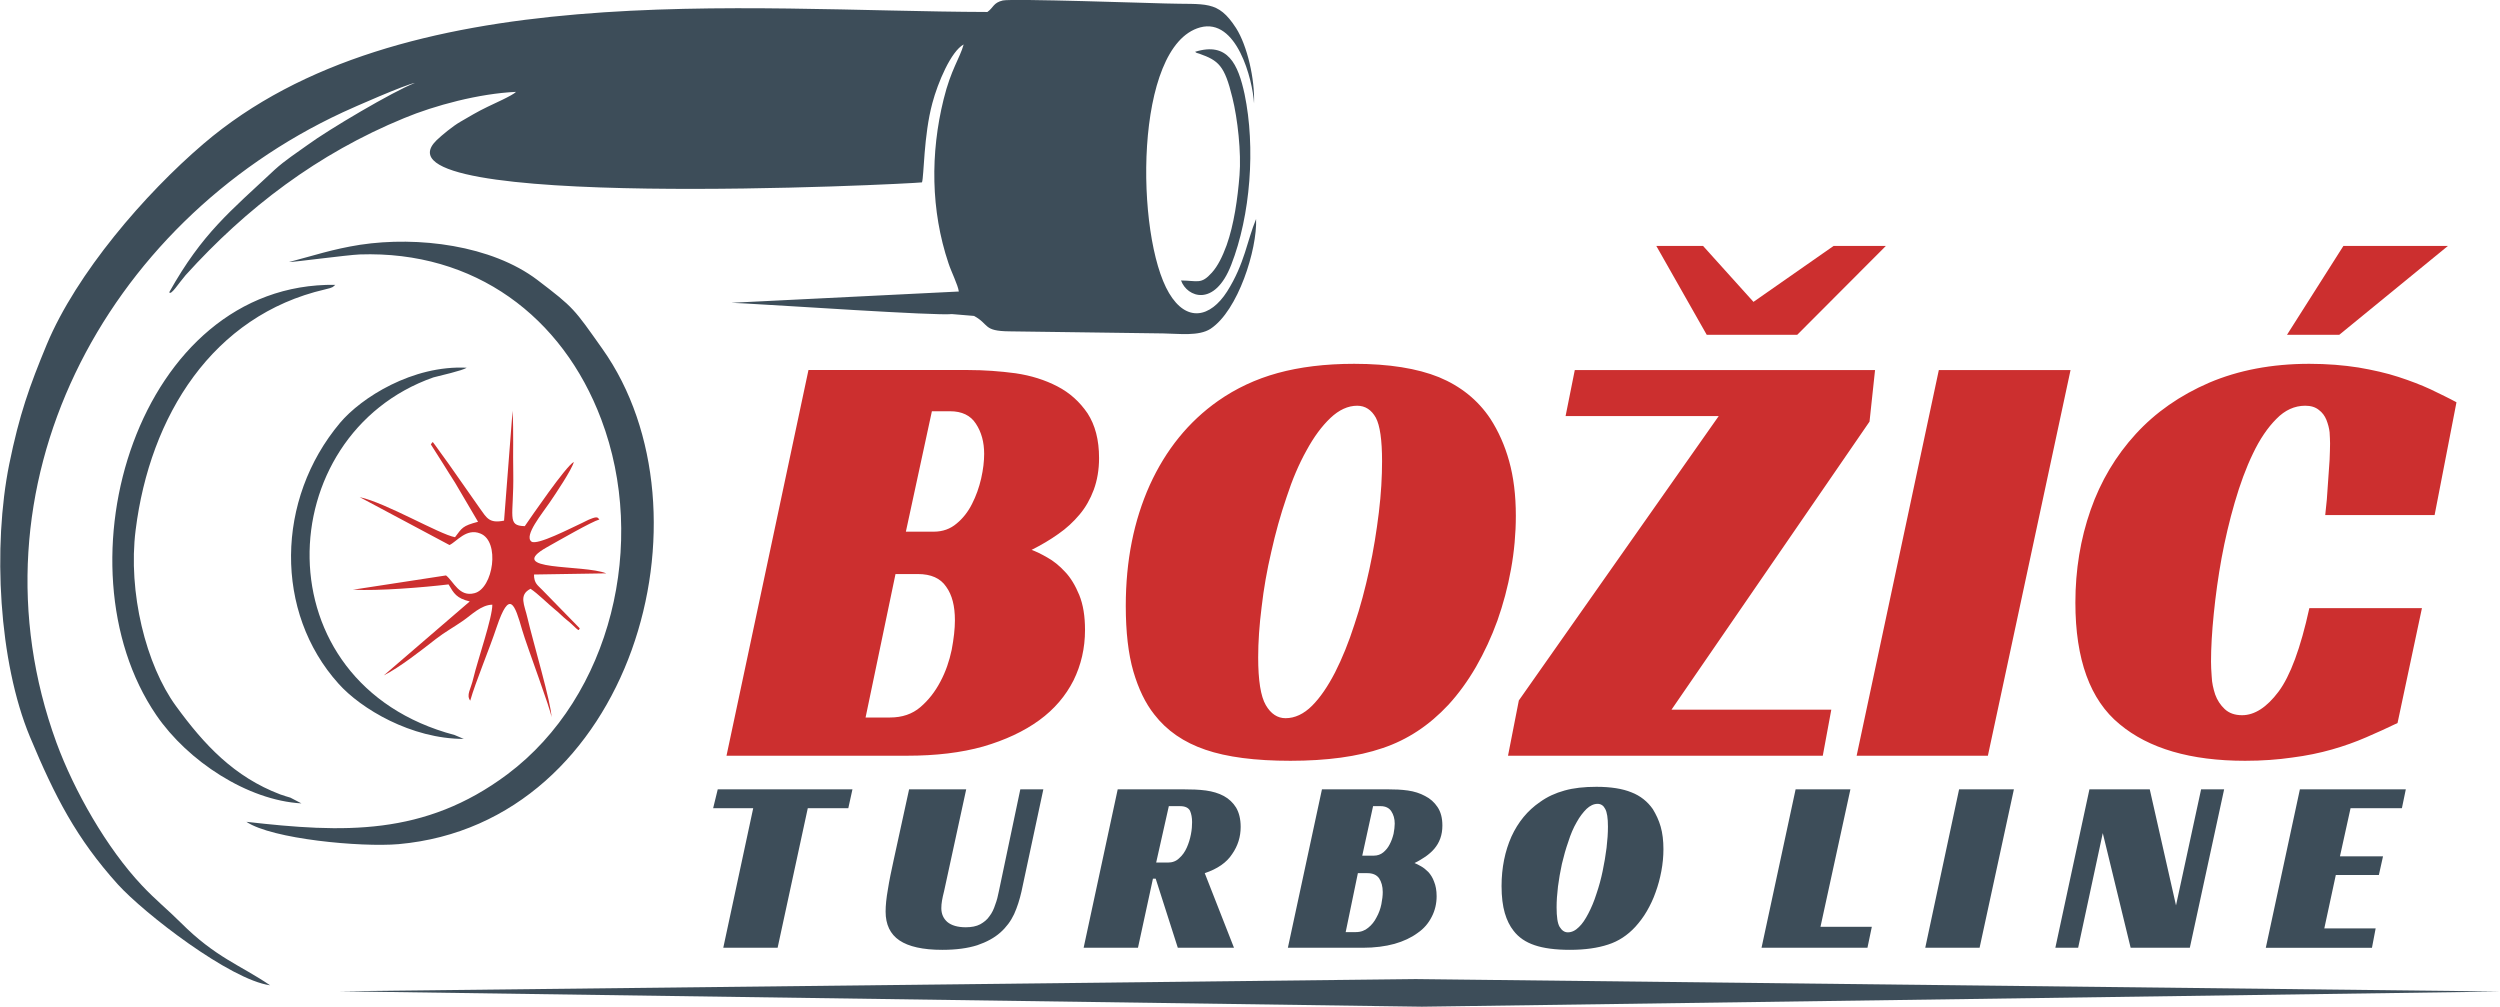 <?xml version="1.0" encoding="UTF-8"?> <svg xmlns="http://www.w3.org/2000/svg" xmlns:xlink="http://www.w3.org/1999/xlink" xmlns:xodm="http://www.corel.com/coreldraw/odm/2003" xml:space="preserve" width="149px" height="60px" version="1.1" style="shape-rendering:geometricPrecision; text-rendering:geometricPrecision; image-rendering:optimizeQuality; fill-rule:evenodd; clip-rule:evenodd" viewBox="0 0 108.55 43.72"> <defs> <style type="text/css"> .fil0 {fill:#3D4D59} .fil1 {fill:#CC2F2F} .fil3 {fill:#3D4D59;fill-rule:nonzero} .fil2 {fill:#CC2F2F;fill-rule:nonzero} </style> </defs> <g id="Layer_x0020_1">  <polygon class="fil0" points="14.73,43.05 61.74,43.72 108.55,43.06 61.47,42.52 "></polygon> <path class="fil0" d="M12.54 11.38c0.08,0.02 2.55,-0.31 3.07,-0.33 5,-0.17 8.81,2.7 10.49,7.16 2.02,5.34 0.46,12.02 -4.08,15.42 -3.6,2.69 -7.13,2.54 -11.33,2.06 1.11,0.75 4.97,1.11 6.61,0.97 10.14,-0.91 13.9,-14.39 8.85,-21.51 -1.24,-1.75 -1.22,-1.77 -2.82,-2.99 -1.99,-1.51 -5.19,-1.91 -7.7,-1.53 -1.21,0.19 -2.05,0.48 -3.09,0.75zm2.33 -6.5c0.52,-0.24 2.7,-1.2 3.14,-1.28 -0.95,0.37 -3.76,2.03 -4.67,2.7 -0.47,0.34 -0.97,0.66 -1.42,1.07 -1.93,1.81 -3.14,2.75 -4.58,5.32 0.07,0.16 0.4,-0.38 0.71,-0.74 2.65,-2.93 5.74,-5.28 9.49,-6.82 1.32,-0.55 3.26,-1.07 4.86,-1.14 -0.15,0.16 -1,0.53 -1.24,0.65 -0.42,0.2 -0.82,0.44 -1.18,0.65 -0.33,0.19 -0.8,0.58 -1.03,0.8 -3.17,3.09 20.56,1.9 21.08,1.83 0.09,-0.26 0.07,-2.03 0.45,-3.44 0.24,-0.9 0.81,-2.25 1.36,-2.55 -0.17,0.61 -0.55,1.08 -0.87,2.38 -0.58,2.34 -0.56,4.83 0.21,7.12 0.12,0.37 0.41,0.94 0.45,1.23l-9.88 0.49c0.2,0.01 0.41,0.02 0.61,0.03 1.41,0.07 8.3,0.54 8.97,0.46l0.96 0.08c0.68,0.37 0.38,0.66 1.54,0.67l6.68 0.09c0.68,0.01 1.54,0.13 2.05,-0.2 1.2,-0.79 2.03,-3.45 1.98,-4.77 -0.39,0.93 -0.49,1.93 -1.26,3.15 -0.73,1.14 -1.76,1.35 -2.52,0.07 -1.47,-2.47 -1.53,-10.75 1.35,-11.54 1.59,-0.43 2.28,2.26 2.34,3.3 0.04,-1.04 -0.29,-2.5 -0.78,-3.27 -0.8,-1.24 -1.31,-1.01 -3.08,-1.07 -0.53,-0.01 -6.66,-0.22 -7.05,-0.13 -0.42,0.1 -0.4,0.31 -0.67,0.5 -10.66,-0.03 -25.47,-1.61 -34.05,5.73 -2.54,2.17 -5.51,5.62 -6.8,8.71 -0.75,1.81 -1.19,3.04 -1.63,5.2 -0.72,3.57 -0.46,8.57 0.9,11.84 1.09,2.61 2.02,4.41 3.81,6.4 1.15,1.27 4.88,4.15 6.62,4.39 -1.31,-0.89 -2.36,-1.2 -3.88,-2.72 -0.57,-0.57 -1.1,-0.99 -1.69,-1.62 -1.52,-1.61 -2.94,-4.1 -3.71,-6.2 -4.04,-11.07 2.07,-22.56 12.43,-27.37zm37.02 -2.63c0.1,0.07 0.02,0.03 0.18,0.08 0.84,0.3 1.1,0.51 1.44,1.91 0.23,0.92 0.39,2.39 0.31,3.37 -0.08,1.01 -0.24,2.14 -0.56,3.04 -0.18,0.49 -0.38,0.9 -0.64,1.19 -0.47,0.52 -0.6,0.35 -1.34,0.34 0.26,0.73 1.46,1.18 2.18,-0.68 0.84,-2.15 1.06,-5.1 0.58,-7.41 -0.28,-1.29 -0.72,-2.29 -2.15,-1.84zm-32.16 29.67c-8.46,-2.24 -8.02,-13.03 -0.92,-15.53 0.3,-0.08 1.25,-0.29 1.45,-0.42 -2.35,-0.12 -4.58,1.3 -5.5,2.39 -2.8,3.33 -2.86,8.23 -0.07,11.33 0.97,1.09 3.16,2.4 5.44,2.4l-0.4 -0.17zm-7.13 2.72c-0.16,-0.05 -0.28,-0.08 -0.44,-0.14 -2,-0.76 -3.3,-2.15 -4.53,-3.84 -1.3,-1.78 -2.09,-4.94 -1.75,-7.64 0.62,-4.97 3.35,-9.32 8.22,-10.45 0.39,-0.09 0.34,-0.11 0.45,-0.2 -8.56,-0.12 -12.24,12.15 -7.77,18.69 1.36,1.99 3.96,3.7 6.3,3.83l-0.48 -0.25z"></path> <path class="fil1" d="M16.66 29.33c0.69,-0.35 1.62,-1.08 2.26,-1.58 0.4,-0.31 0.76,-0.5 1.19,-0.8 0.35,-0.24 0.77,-0.68 1.26,-0.69 0.01,0.55 -0.64,2.42 -0.82,3.18 -0.12,0.52 -0.32,0.73 -0.14,0.99 0.23,-0.81 0.84,-2.26 1.15,-3.2 0.56,-1.65 0.78,-1.01 1.11,0.14 0.2,0.69 1.26,3.5 1.27,3.78 0.01,-0.54 -0.82,-3.35 -1.04,-4.3 -0.13,-0.58 -0.4,-1.01 0.13,-1.28 0.33,0.22 0.73,0.63 1.06,0.9 0.18,0.14 0.32,0.3 0.51,0.45 0.32,0.25 0.52,0.52 0.54,0.42 0,-0.02 0.02,-0.03 0.03,-0.05l-1.63 -1.67c-0.19,-0.2 -0.36,-0.28 -0.36,-0.67l3.14 -0.05c-1.01,-0.4 -4.46,-0.08 -2.57,-1.14 0.5,-0.28 1.94,-1.11 2.27,-1.2 -0.07,-0.06 -0.05,-0.16 -0.39,-0.02 -0.09,0.03 -0.25,0.12 -0.36,0.17 -0.48,0.22 -1.96,0.99 -2.2,0.81 -0.34,-0.25 0.47,-1.22 0.8,-1.71 0.24,-0.35 0.97,-1.44 1.04,-1.75 -0.35,0.19 -1.84,2.37 -2.13,2.79 -0.8,-0.02 -0.47,-0.4 -0.5,-2.31 -0.02,-0.9 0.02,-1.79 -0.03,-2.7l-0.37 4.77c-0.64,0.13 -0.75,-0.11 -1.05,-0.53l-1.36 -1.94c-0.12,-0.16 -0.23,-0.32 -0.34,-0.47 -0.43,-0.58 -0.31,-0.51 -0.43,-0.37l0.54 0.85c0.19,0.3 0.32,0.52 0.51,0.81l1 1.7c-0.68,0.18 -0.69,0.26 -1,0.67 -0.67,-0.12 -3.01,-1.5 -4.14,-1.74l3.9 2.08c0.31,-0.14 0.73,-0.75 1.34,-0.5 0.87,0.34 0.56,2.38 -0.25,2.59 -0.67,0.18 -0.9,-0.5 -1.24,-0.77l-4.04 0.62c1.1,0.06 3.07,-0.1 4.15,-0.23 0.23,0.39 0.34,0.6 0.92,0.74l-3.73 3.21z"></path> <path class="fil2" d="M47.72 19.89c0,0.51 -0.08,0.97 -0.23,1.38 -0.15,0.4 -0.35,0.76 -0.62,1.08 -0.26,0.31 -0.57,0.6 -0.92,0.84 -0.35,0.25 -0.74,0.48 -1.16,0.69 0.19,0.07 0.42,0.18 0.68,0.33 0.27,0.15 0.52,0.35 0.77,0.62 0.25,0.26 0.45,0.6 0.62,1.01 0.17,0.42 0.25,0.92 0.25,1.52 0,0.79 -0.17,1.52 -0.5,2.19 -0.34,0.67 -0.83,1.25 -1.49,1.73 -0.66,0.48 -1.47,0.86 -2.43,1.14 -0.96,0.27 -2.06,0.4 -3.31,0.4l-7.84 0 3.56 -16.75 6.94 0c0.69,0 1.37,0.05 2.05,0.14 0.68,0.1 1.28,0.29 1.82,0.57 0.54,0.28 0.97,0.67 1.31,1.17 0.33,0.51 0.5,1.15 0.5,1.94zm-7.18 3.2c0.39,0 0.72,-0.12 0.99,-0.35 0.27,-0.22 0.5,-0.51 0.67,-0.85 0.18,-0.35 0.31,-0.72 0.4,-1.11 0.09,-0.4 0.13,-0.75 0.13,-1.07 0,-0.51 -0.12,-0.95 -0.36,-1.31 -0.23,-0.36 -0.61,-0.54 -1.12,-0.54l-0.79 0 -1.13 5.23 1.21 0zm-1.9 8.07c0.53,0 0.97,-0.15 1.32,-0.45 0.35,-0.3 0.64,-0.67 0.87,-1.11 0.23,-0.43 0.39,-0.9 0.49,-1.38 0.09,-0.48 0.14,-0.91 0.14,-1.28 0,-0.62 -0.12,-1.1 -0.38,-1.46 -0.25,-0.37 -0.66,-0.55 -1.23,-0.55l-0.97 0 -1.3 6.23 1.06 0zm20.16 -15.36c1.51,0 2.74,0.2 3.68,0.58 0.94,0.39 1.69,0.99 2.23,1.8 0.35,0.54 0.63,1.16 0.82,1.85 0.19,0.68 0.29,1.47 0.29,2.37 0,0.77 -0.07,1.55 -0.21,2.32 -0.14,0.78 -0.34,1.52 -0.59,2.23 -0.26,0.72 -0.57,1.38 -0.93,2.01 -0.36,0.62 -0.76,1.17 -1.2,1.65 -0.83,0.89 -1.78,1.52 -2.86,1.88 -1.08,0.37 -2.42,0.55 -4,0.55 -1.53,0 -2.76,-0.16 -3.69,-0.48 -0.94,-0.32 -1.68,-0.83 -2.22,-1.53 -0.39,-0.49 -0.69,-1.12 -0.91,-1.87 -0.22,-0.76 -0.33,-1.71 -0.33,-2.85 0,-1.96 0.35,-3.7 1.04,-5.24 0.7,-1.54 1.69,-2.76 2.97,-3.66 0.77,-0.54 1.64,-0.95 2.59,-1.21 0.95,-0.26 2.05,-0.4 3.32,-0.4zm-2.98 15.39c0.4,0 0.79,-0.18 1.15,-0.54 0.36,-0.36 0.69,-0.85 1,-1.45 0.31,-0.61 0.59,-1.3 0.84,-2.08 0.26,-0.77 0.47,-1.57 0.65,-2.4 0.18,-0.82 0.31,-1.65 0.41,-2.46 0.1,-0.82 0.14,-1.57 0.14,-2.23 0,-0.92 -0.09,-1.55 -0.27,-1.89 -0.19,-0.34 -0.46,-0.52 -0.81,-0.52 -0.4,0 -0.79,0.18 -1.16,0.53 -0.37,0.35 -0.72,0.82 -1.04,1.41 -0.33,0.59 -0.62,1.27 -0.87,2.04 -0.26,0.76 -0.48,1.55 -0.66,2.36 -0.19,0.81 -0.33,1.61 -0.42,2.4 -0.1,0.79 -0.15,1.52 -0.15,2.19 0,1 0.11,1.69 0.33,2.07 0.22,0.38 0.51,0.57 0.86,0.57zm10.13 -0.77l8.68 -12.35 -6.65 0 0.4 -2 13.04 0 -0.24 2.24 -8.6 12.51 6.94 0 -0.37 2 -13.67 0 0.47 -2.4zm15.94 -19.74l-3.85 3.86 -3.93 0 -2.19 -3.86 2.03 0 2.19 2.43 3.48 -2.43 2.27 0zm4.43 22.14l-5.7 0 3.57 -16.75 5.72 0 -3.59 16.75zm17.79 -1.42c-0.44,0.21 -0.89,0.42 -1.36,0.62 -0.46,0.2 -0.96,0.38 -1.49,0.53 -0.53,0.15 -1.1,0.27 -1.73,0.35 -0.62,0.09 -1.3,0.14 -2.04,0.14 -2.36,0 -4.18,-0.53 -5.45,-1.59 -1.28,-1.05 -1.92,-2.81 -1.92,-5.28 0,-1.42 0.22,-2.76 0.66,-4.02 0.44,-1.26 1.1,-2.36 1.96,-3.3 0.86,-0.94 1.92,-1.68 3.19,-2.23 1.27,-0.54 2.72,-0.82 4.35,-0.82 0.78,0 1.49,0.06 2.13,0.16 0.64,0.11 1.22,0.24 1.74,0.41 0.52,0.17 0.99,0.35 1.4,0.54 0.41,0.2 0.79,0.38 1.12,0.56l-0.95 4.9 -4.75 0c0.02,-0.17 0.04,-0.4 0.07,-0.68 0.02,-0.28 0.04,-0.57 0.06,-0.86 0.02,-0.29 0.04,-0.58 0.06,-0.86 0.01,-0.28 0.02,-0.52 0.02,-0.71 0,-0.14 -0.01,-0.3 -0.02,-0.49 -0.02,-0.18 -0.07,-0.36 -0.14,-0.54 -0.07,-0.17 -0.18,-0.32 -0.33,-0.43 -0.15,-0.12 -0.34,-0.18 -0.59,-0.18 -0.46,0 -0.88,0.19 -1.25,0.57 -0.38,0.38 -0.72,0.88 -1.02,1.51 -0.3,0.62 -0.56,1.33 -0.79,2.12 -0.23,0.79 -0.42,1.6 -0.57,2.41 -0.15,0.82 -0.26,1.63 -0.34,2.42 -0.08,0.79 -0.12,1.49 -0.12,2.08 0,0.18 0.01,0.4 0.03,0.66 0.01,0.27 0.07,0.52 0.15,0.77 0.09,0.25 0.23,0.46 0.41,0.63 0.19,0.18 0.44,0.27 0.76,0.27 0.54,0 1.07,-0.34 1.58,-1.02 0.51,-0.68 0.96,-1.89 1.34,-3.63l4.89 0 -1.06 4.99zm-4.8 -16.86l2.45 -3.86 4.54 0 -4.72 3.86 -2.27 0z"></path> <path class="fil3" d="M36.83 35.1l-1.76 0 -1.31 6.06 -2.36 0 1.3 -6.06 -1.74 0 0.2 -0.82 5.85 0 -0.18 0.82zm4.16 3.6c-0.04,0.16 -0.07,0.29 -0.09,0.41 -0.02,0.12 -0.03,0.22 -0.03,0.33 0,0.25 0.09,0.45 0.26,0.6 0.18,0.15 0.45,0.23 0.8,0.23 0.25,0 0.46,-0.04 0.63,-0.13 0.16,-0.09 0.3,-0.2 0.4,-0.35 0.11,-0.14 0.19,-0.31 0.25,-0.5 0.07,-0.18 0.12,-0.38 0.16,-0.59l0.93 -4.42 1 0 -0.95 4.44c-0.08,0.35 -0.18,0.67 -0.32,0.98 -0.14,0.3 -0.34,0.57 -0.6,0.8 -0.26,0.23 -0.59,0.41 -1,0.55 -0.41,0.13 -0.91,0.2 -1.52,0.2 -0.84,0 -1.46,-0.14 -1.86,-0.41 -0.4,-0.27 -0.6,-0.69 -0.6,-1.25 0,-0.26 0.03,-0.58 0.1,-0.97 0.06,-0.39 0.15,-0.81 0.25,-1.27l0.67 -3.07 2.48 0 -0.96 4.42zm12.88 -2.79c0,0.43 -0.12,0.82 -0.37,1.18 -0.24,0.37 -0.63,0.64 -1.19,0.83l1.27 3.24 -2.44 0 -0.96 -3 -0.12 0 -0.65 3 -2.36 0 1.48 -6.88 2.87 0c0.34,0 0.66,0.01 0.96,0.05 0.29,0.04 0.56,0.12 0.78,0.24 0.22,0.12 0.4,0.29 0.53,0.5 0.13,0.22 0.2,0.5 0.2,0.84zm-3.16 1.55c0.19,0 0.36,-0.06 0.49,-0.19 0.14,-0.12 0.25,-0.28 0.33,-0.46 0.08,-0.18 0.14,-0.37 0.18,-0.58 0.04,-0.2 0.05,-0.38 0.05,-0.53 0,-0.19 -0.03,-0.35 -0.09,-0.49 -0.07,-0.13 -0.21,-0.2 -0.43,-0.2l-0.49 0 -0.55 2.45 0.51 0zm11.92 -1.61c0,0.21 -0.03,0.39 -0.09,0.56 -0.06,0.17 -0.15,0.32 -0.26,0.45 -0.11,0.13 -0.24,0.24 -0.38,0.34 -0.15,0.1 -0.31,0.2 -0.48,0.28 0.08,0.03 0.17,0.08 0.28,0.14 0.11,0.06 0.22,0.15 0.32,0.25 0.1,0.11 0.19,0.25 0.25,0.42 0.07,0.17 0.11,0.38 0.11,0.63 0,0.32 -0.07,0.62 -0.21,0.89 -0.14,0.28 -0.34,0.52 -0.62,0.71 -0.27,0.2 -0.61,0.36 -1,0.47 -0.4,0.11 -0.86,0.17 -1.38,0.17l-3.25 0 1.48 -6.88 2.88 0c0.28,0 0.57,0.01 0.85,0.05 0.28,0.04 0.53,0.12 0.75,0.24 0.22,0.11 0.4,0.27 0.54,0.48 0.14,0.21 0.21,0.47 0.21,0.8zm-2.98 1.31c0.16,0 0.3,-0.05 0.41,-0.14 0.12,-0.1 0.21,-0.21 0.28,-0.35 0.08,-0.15 0.13,-0.3 0.17,-0.46 0.03,-0.16 0.05,-0.31 0.05,-0.44 0,-0.21 -0.05,-0.39 -0.15,-0.54 -0.09,-0.14 -0.25,-0.22 -0.46,-0.22l-0.33 0 -0.47 2.15 0.5 0zm-0.78 3.32c0.22,0 0.4,-0.07 0.54,-0.19 0.15,-0.12 0.27,-0.27 0.36,-0.45 0.1,-0.18 0.17,-0.37 0.21,-0.57 0.04,-0.2 0.06,-0.38 0.06,-0.53 0,-0.25 -0.06,-0.45 -0.16,-0.6 -0.11,-0.15 -0.28,-0.22 -0.51,-0.22l-0.41 0 -0.53 2.56 0.44 0zm10.45 -6.31c0.62,0 1.13,0.08 1.52,0.24 0.39,0.15 0.7,0.4 0.93,0.73 0.14,0.23 0.26,0.48 0.34,0.76 0.08,0.28 0.12,0.61 0.12,0.98 0,0.31 -0.03,0.63 -0.09,0.95 -0.06,0.32 -0.14,0.62 -0.25,0.92 -0.1,0.29 -0.23,0.56 -0.38,0.82 -0.15,0.26 -0.32,0.48 -0.5,0.68 -0.34,0.37 -0.74,0.63 -1.18,0.77 -0.45,0.15 -1.01,0.23 -1.66,0.23 -0.64,0 -1.15,-0.07 -1.53,-0.2 -0.39,-0.13 -0.7,-0.34 -0.92,-0.63 -0.16,-0.2 -0.29,-0.46 -0.38,-0.77 -0.09,-0.31 -0.14,-0.7 -0.14,-1.17 0,-0.8 0.15,-1.52 0.43,-2.15 0.29,-0.63 0.7,-1.13 1.24,-1.5 0.32,-0.23 0.67,-0.39 1.07,-0.5 0.39,-0.11 0.85,-0.16 1.38,-0.16zm-1.24 6.32c0.17,0 0.33,-0.08 0.48,-0.23 0.15,-0.14 0.28,-0.34 0.41,-0.59 0.13,-0.25 0.25,-0.53 0.35,-0.85 0.11,-0.32 0.2,-0.65 0.27,-0.99 0.07,-0.34 0.13,-0.68 0.17,-1.01 0.04,-0.34 0.06,-0.64 0.06,-0.92 0,-0.37 -0.04,-0.63 -0.12,-0.77 -0.07,-0.14 -0.18,-0.22 -0.33,-0.22 -0.17,0 -0.33,0.08 -0.48,0.22 -0.15,0.15 -0.3,0.34 -0.43,0.58 -0.14,0.24 -0.26,0.52 -0.36,0.84 -0.11,0.31 -0.2,0.63 -0.28,0.97 -0.07,0.33 -0.13,0.66 -0.17,0.98 -0.04,0.33 -0.06,0.63 -0.06,0.9 0,0.41 0.04,0.7 0.13,0.85 0.1,0.16 0.21,0.24 0.36,0.24zm9.89 -6.21l2.38 0 -1.3 5.97 2.23 0 -0.19 0.91 -4.6 0 1.48 -6.88zm7.99 6.88l-2.36 0 1.47 -6.88 2.38 0 -1.49 6.88zm9.13 0l-2.57 0 -1.21 -4.98 -1.07 4.98 -0.99 0 1.48 -6.88 2.62 0 1.14 5.04 1.09 -5.04 1 0 -1.49 6.88zm4.78 -6.88l4.6 0 -0.17 0.82 -2.23 0 -0.46 2.09 1.87 0 -0.18 0.81 -1.87 0 -0.5 2.32 2.23 0 -0.16 0.84 -4.61 0 1.48 -6.88z"></path> </g> </svg> 